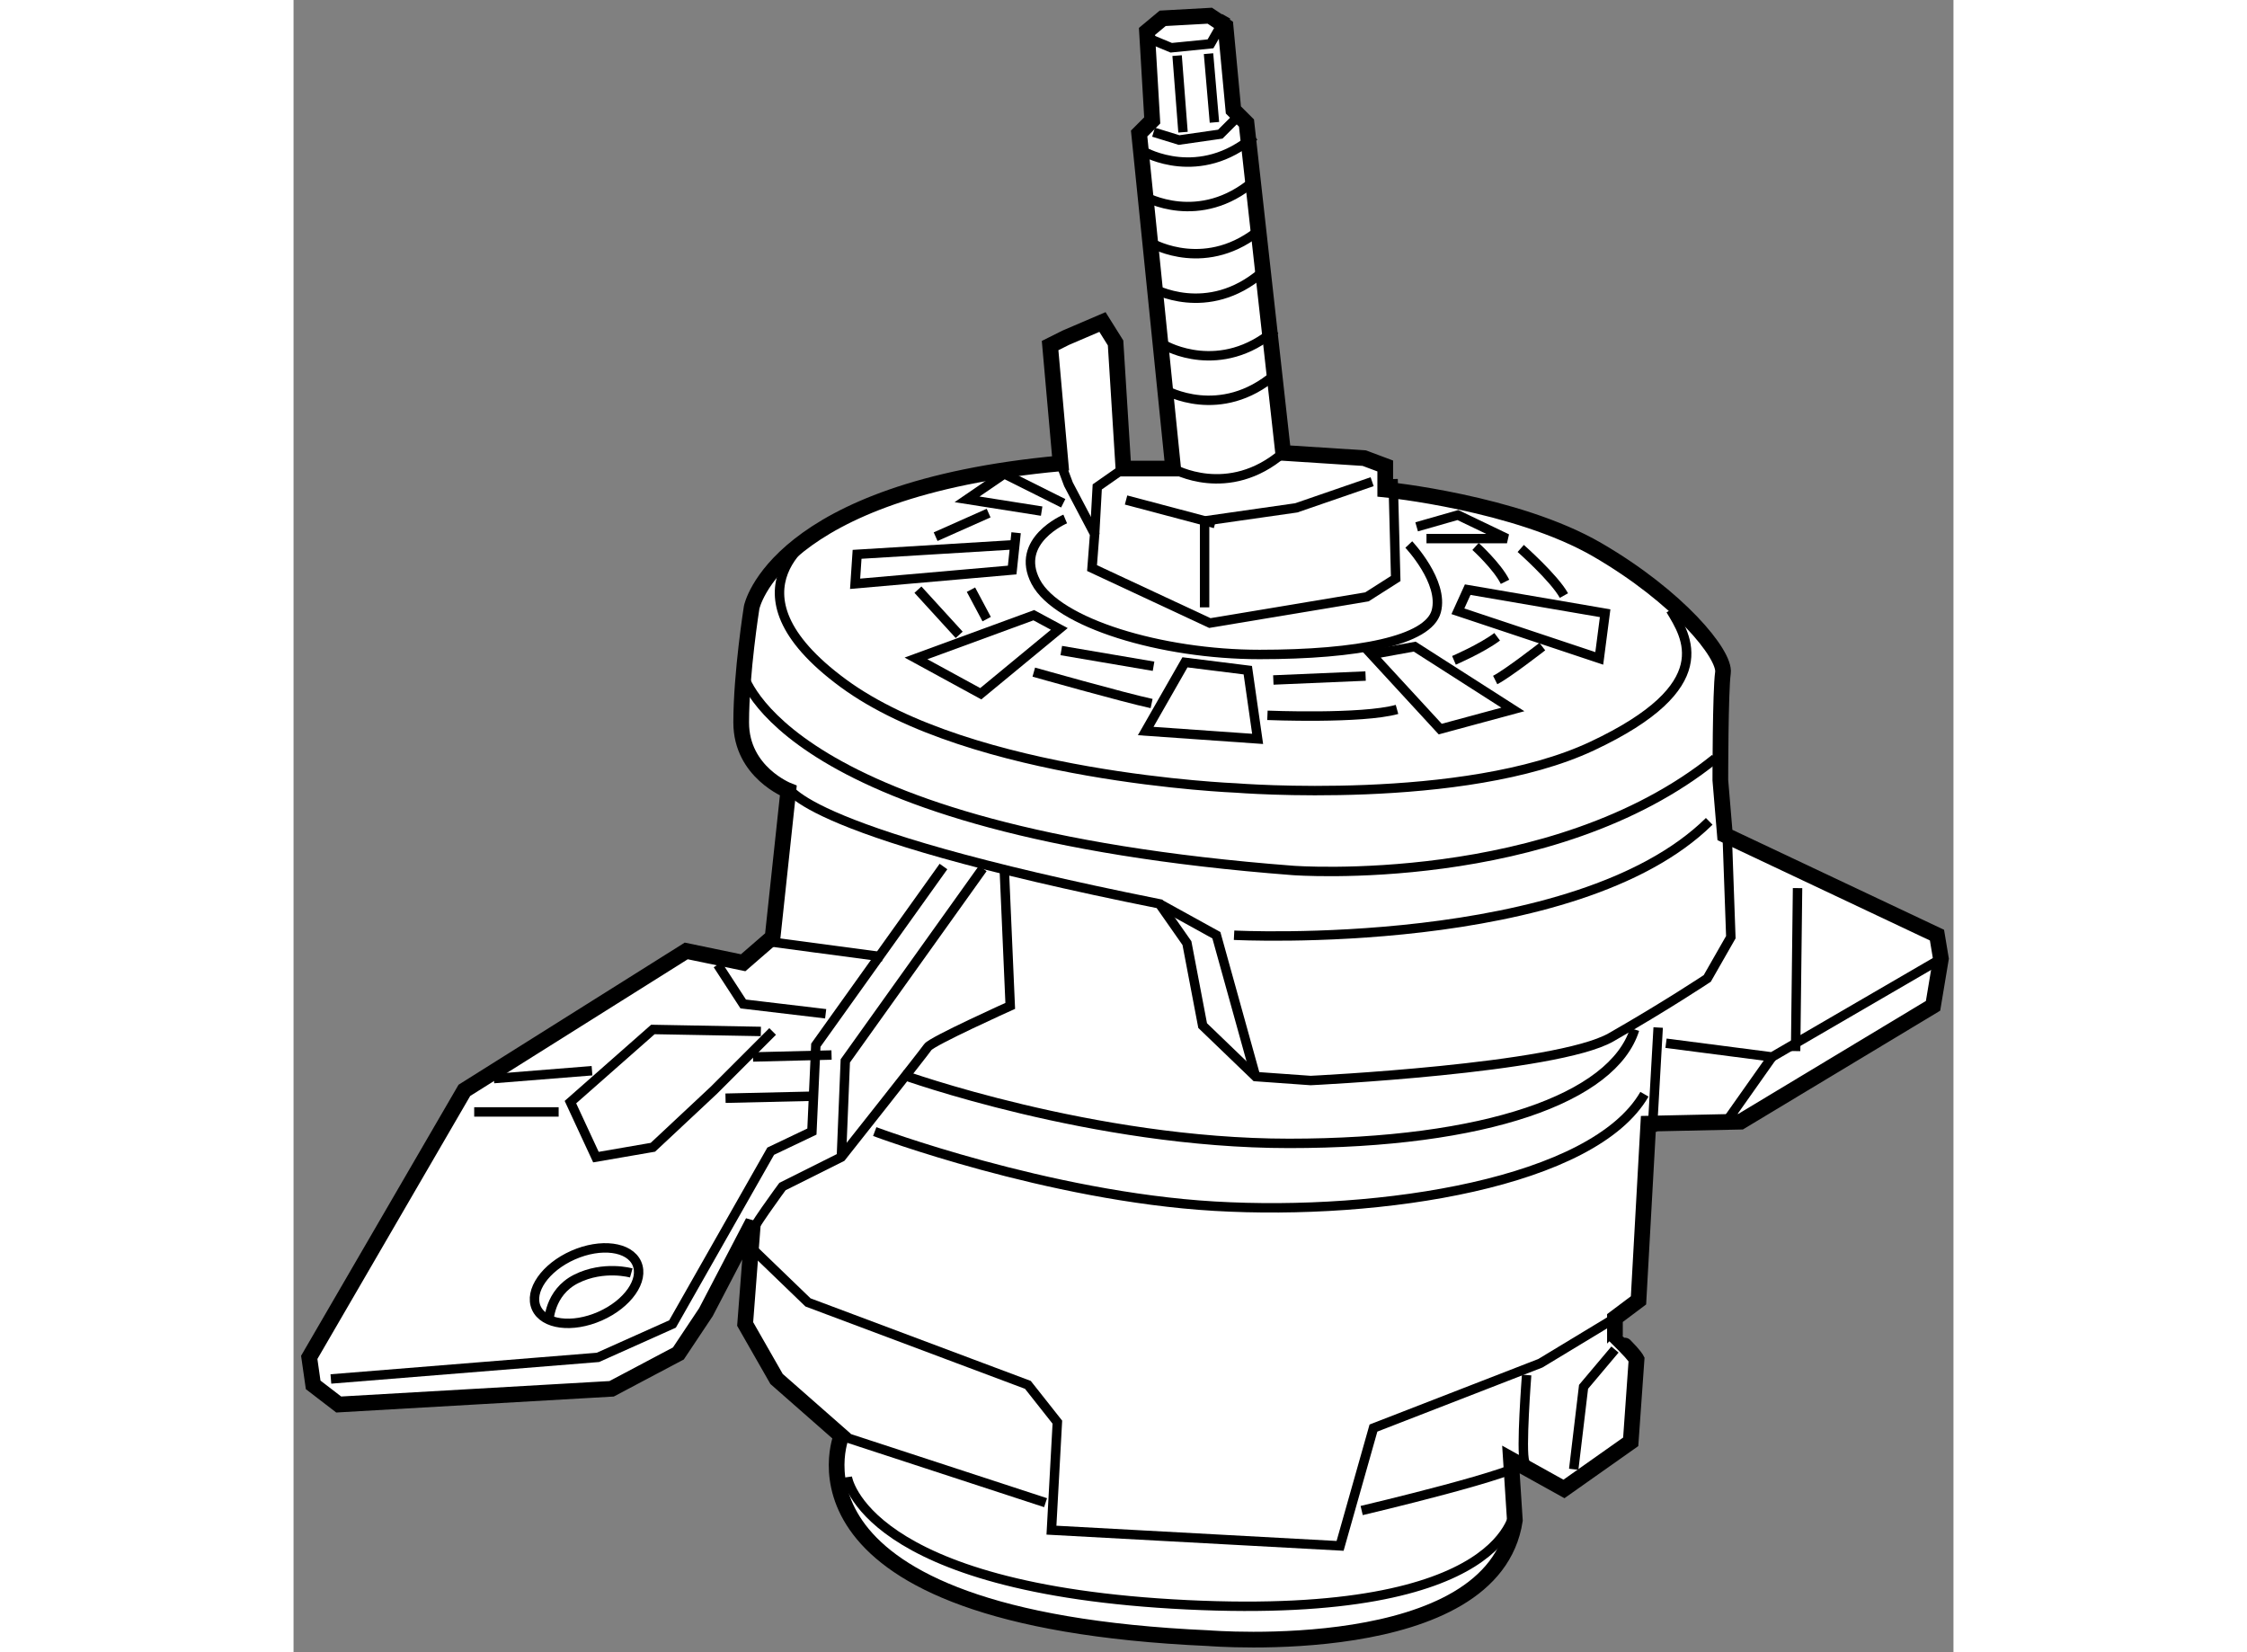 <?xml version="1.0" encoding="utf-8"?>
<!-- Generator: Adobe Illustrator 15.1.0, SVG Export Plug-In . SVG Version: 6.00 Build 0)  -->
<!DOCTYPE svg PUBLIC "-//W3C//DTD SVG 1.1//EN" "http://www.w3.org/Graphics/SVG/1.1/DTD/svg11.dtd">
<svg version="1.1" xmlns="http://www.w3.org/2000/svg" xmlns:xlink="http://www.w3.org/1999/xlink" x="0px" y="0px" width="244.8px"
	 height="180px" viewBox="29.624 96.73 52.839 52.593" enable-background="new 0 0 244.8 180" xml:space="preserve">
	
<rect x="29.624" y="96.73" width="52.839" height="52.593" fill="#808080" stroke="none"/>
	
<g><path fill="#FFFFFF" stroke="#000000" stroke-width="0.5" d="M75.042,121.563c0,0,0-2.833,0.083-3.417
				c0.083-0.583-1.417-2.416-4-3.916s-6.75-1.917-6.75-1.917v-0.75l-0.667-0.25l-2.583-0.167l-1.167-10.5l-0.417-0.416l-0.25-2.667
				l-0.5-0.333l-1.5,0.083l-0.5,0.417l0.167,2.833l-0.417,0.417l1.083,10.666h-1.583l-0.25-4l-0.417-0.666l-1.167,0.5l-0.5,0.25
				l0.333,3.75c-9.083,0.833-9.833,4.583-9.833,4.583s-0.333,2.083-0.333,3.667c0,1.583,1.5,2.166,1.5,2.166l-0.5,4.667l-0.938,0.813
				L42.125,127l-7.063,4.438l-4.938,8.5l0.125,0.875l0.813,0.625l8.688-0.5l2.125-1.125l0.875-1.313l1.5-2.875l-0.25,3.25l1,1.75
				l2.063,1.813c0,0-2.375,5.813,11.688,6.438c0,0,9.063,0.75,9.75-3.75l-0.125-1.938l1.688,0.938l2.125-1.5L72.375,140
				c0,0-0.063-0.125-0.375-0.438s-0.313-0.313-0.313-0.313v-0.563l0.75-0.563l0.313-5.625l2.938-0.063l6.125-3.688l0.25-1.5
				l-0.125-0.75l-6.75-3.188L75.042,121.563z"></path><path fill="none" stroke="#000000" stroke-width="0.3" d="M46.375,113.646c0,0-3.333,1.834,0.75,4.834s12.5,3.333,12.5,3.333
				s7.25,0.583,11.333-1.333c4.083-1.917,3-3.5,2.5-4.334"></path><polyline fill="none" stroke="#000000" stroke-width="0.3" points="54.042,111.479 54.292,112.146 55.125,113.729 55.042,114.813 
				58.792,116.563 63.792,115.729 64.708,115.146 64.625,111.979 		"></polyline><polyline fill="none" stroke="#000000" stroke-width="0.3" points="55.125,113.729 55.208,112.229 56.042,111.646 		"></polyline><polyline fill="none" stroke="#000000" stroke-width="0.3" points="58.625,116.063 58.625,113.313 61.542,112.896 63.958,112.063 
						"></polyline><line fill="none" stroke="#000000" stroke-width="0.3" x1="56.125" y1="112.646" x2="58.958" y2="113.396"></line><path fill="none" stroke="#000000" stroke-width="0.3" d="M57.625,111.646c0,0,1.75,1,3.5-0.5"></path><path fill="none" stroke="#000000" stroke-width="0.3" d="M57.375,109.146c0,0,1.75,1,3.5-0.5"></path><path fill="none" stroke="#000000" stroke-width="0.3" d="M57.375,107.729c0,0,1.75,1,3.5-0.5"></path><path fill="none" stroke="#000000" stroke-width="0.3" d="M56.958,105.896c0,0,1.75,1,3.5-0.5"></path><path fill="none" stroke="#000000" stroke-width="0.3" d="M56.958,104.479c0,0,1.75,1,3.5-0.5"></path><path fill="none" stroke="#000000" stroke-width="0.3" d="M56.708,102.979c0,0,1.75,1,3.5-0.5"></path><path fill="none" stroke="#000000" stroke-width="0.3" d="M56.708,101.563c0,0,1.75,1,3.5-0.5"></path><polyline fill="none" stroke="#000000" stroke-width="0.3" points="57,100.938 57.813,101.188 59.125,101 59.75,100.375 		"></polyline><polyline fill="none" stroke="#000000" stroke-width="0.3" points="56.813,97.938 57.563,98.25 58.813,98.125 59.313,97.25 		"></polyline><line fill="none" stroke="#000000" stroke-width="0.3" x1="57.75" y1="98.5" x2="57.938" y2="100.938"></line><line fill="none" stroke="#000000" stroke-width="0.3" x1="58.75" y1="98.438" x2="58.938" y2="100.625"></line><path fill="none" stroke="#000000" stroke-width="0.3" d="M54.188,113.25c0,0-1.625,0.688-0.938,2s4,2.313,7.125,2.313
				s5.375-0.438,5.625-1.375s-0.875-2.125-0.875-2.125"></path><polyline fill="none" stroke="#000000" stroke-width="0.3" points="53.438,113 51.063,112.625 52.25,111.813 54.125,112.75 		"></polyline><polyline fill="none" stroke="#000000" stroke-width="0.3" points="52.688,114.063 47.563,114.375 47.5,115.313 52.5,114.875 
				52.625,113.688 		"></polyline><polygon fill="none" stroke="#000000" stroke-width="0.3" points="53.188,116.313 49.438,117.688 51.5,118.813 54,116.75 		"></polygon><polygon fill="none" stroke="#000000" stroke-width="0.3" points="58,117.813 56.75,120 60.313,120.25 60,118.063 		"></polygon><polygon fill="none" stroke="#000000" stroke-width="0.3" points="65.313,117.313 63.938,117.563 66.125,119.938 68.438,119.313 
						"></polygon><polygon fill="none" stroke="#000000" stroke-width="0.3" points="67,115.5 66.688,116.188 71.188,117.688 71.375,116.25 		"></polygon><polyline fill="none" stroke="#000000" stroke-width="0.3" points="65.688,113.875 66,113.875 68.25,113.875 66.688,113.125 
				65.375,113.5 		"></polyline><line fill="none" stroke="#000000" stroke-width="0.3" x1="50.063" y1="113.813" x2="51.75" y2="113.063"></line><path fill="none" stroke="#000000" stroke-width="0.3" d="M49.5,115.5c1.313,1.438,1.313,1.438,1.313,1.438"></path><path fill="none" stroke="#000000" stroke-width="0.3" d="M53.188,118.125c0,0,2.875,0.813,3.75,1"></path><path fill="none" stroke="#000000" stroke-width="0.3" d="M60.625,119.5c0,0,3,0.125,4.125-0.188"></path><path fill="none" stroke="#000000" stroke-width="0.3" d="M69.375,117.313c0,0-1.125,0.875-1.5,1.063"></path><path fill="none" stroke="#000000" stroke-width="0.3" d="M68.688,114.188c0,0,1.063,0.938,1.375,1.5"></path><path fill="none" stroke="#000000" stroke-width="0.3" d="M67.25,114.125c0,0,0.688,0.625,0.938,1.125"></path><path fill="none" stroke="#000000" stroke-width="0.3" d="M66.563,117.75c0,0,0.875-0.375,1.375-0.75"></path><line fill="none" stroke="#000000" stroke-width="0.3" x1="60.813" y1="118.375" x2="63.75" y2="118.25"></line><line fill="none" stroke="#000000" stroke-width="0.3" x1="54.063" y1="117.438" x2="57" y2="117.938"></line><line fill="none" stroke="#000000" stroke-width="0.3" x1="51.188" y1="115.5" x2="51.688" y2="116.438"></line><path fill="none" stroke="#000000" stroke-width="0.3" d="M43.938,118.188c0,0,1.188,5,17.5,6.25c0,0,8.25,0.625,13.438-3.563"></path><path fill="none" stroke="#000000" stroke-width="0.3" d="M45.313,121.688c0,0,0,1.438,11.875,3.813l0.875,1.25l0.5,2.625
				L60.25,131l1.75,0.125c0,0,7.813-0.375,9.563-1.375s3.063-1.875,3.063-1.875l0.75-1.313l-0.125-3.5"></path><polyline fill="none" stroke="#000000" stroke-width="0.3" points="57.188,125.5 59,126.5 60.25,131 		"></polyline><path fill="none" stroke="#000000" stroke-width="0.3" d="M59.563,126.5c0,0,10.875,0.563,15.125-3.625"></path><path fill="none" stroke="#000000" stroke-width="0.3" d="M44.125,136.125c0-0.188,1.063-1.625,1.063-1.625l1.875-0.938
				c0,0,2.625-3.313,2.75-3.5s2.625-1.313,2.625-1.313l-0.188-4.313"></path><polyline fill="none" stroke="#000000" stroke-width="0.3" points="30.813,140.625 39.313,139.938 41.688,138.875 44.813,133.375 
				46.125,132.75 46.25,130 50.313,124.313 		"></polyline><polyline fill="none" stroke="#000000" stroke-width="0.3" points="51.563,124.375 47.188,130.5 47.063,133.563 		"></polyline><line fill="none" stroke="#000000" stroke-width="0.3" x1="44.625" y1="126.688" x2="48.375" y2="127.188"></line><polyline fill="none" stroke="#000000" stroke-width="0.3" points="43.125,127.438 43.938,128.688 46.563,129 		"></polyline><polyline fill="none" stroke="#000000" stroke-width="0.3" points="44.5,129.563 41.063,129.5 38.438,131.813 39.25,133.563 
				41.063,133.25 43,131.438 44.875,129.563 		"></polyline><line fill="none" stroke="#000000" stroke-width="0.3" x1="35.375" y1="132.125" x2="38.063" y2="132.125"></line><line fill="none" stroke="#000000" stroke-width="0.3" x1="43.375" y1="131.688" x2="46.125" y2="131.625"></line><line fill="none" stroke="#000000" stroke-width="0.3" x1="36" y1="131.063" x2="39.125" y2="130.813"></line><line fill="none" stroke="#000000" stroke-width="0.3" x1="44.25" y1="130.375" x2="46.75" y2="130.313"></line><ellipse transform="matrix(0.915 -0.404 0.404 0.915 -52.277 27.458)" fill="none" stroke="#000000" stroke-width="0.3" cx="38.938" cy="137.625" rx="1.75" ry="1.062"></ellipse><path fill="none" stroke="#000000" stroke-width="0.3" d="M37.75,138.813c0,0,0-0.938,0.875-1.375s1.75-0.188,1.75-0.188"></path><line fill="none" stroke="#000000" stroke-width="0.3" x1="73.063" y1="129.438" x2="72.875" y2="132.75"></line><polyline fill="none" stroke="#000000" stroke-width="0.3" points="73.313,129.938 76.688,130.375 82.063,127.25 		"></polyline><line fill="none" stroke="#000000" stroke-width="0.3" x1="77.5" y1="125" x2="77.438" y2="130.188"></line><line fill="none" stroke="#000000" stroke-width="0.3" x1="75.188" y1="132.5" x2="76.688" y2="130.375"></line><path fill="none" stroke="#000000" stroke-width="0.3" d="M49,130.938c0,0,6.063,2.188,12.313,2.188s10.313-1.438,11-3.625"></path><path fill="none" stroke="#000000" stroke-width="0.3" d="M48.125,132.75c0,0,5.5,2.063,10.813,2.375s12.063-0.75,13.688-3.563"></path><polyline fill="none" stroke="#000000" stroke-width="0.3" points="44.25,136.5 46,138.188 53,140.813 53.938,142 53.75,145.438 
				62.938,145.938 64,142.188 69.313,140.125 71.688,138.688 		"></polyline><line fill="none" stroke="#000000" stroke-width="0.3" x1="47.063" y1="142.438" x2="53.563" y2="144.563"></line><path fill="none" stroke="#000000" stroke-width="0.3" d="M63.625,144.813c0,0,5.313-1.25,5.188-1.563s0.063-2.75,0.063-2.75"></path><polyline fill="none" stroke="#000000" stroke-width="0.3" points="71.688,139.688 70.688,140.875 70.375,143.5 		"></polyline><path fill="none" stroke="#000000" stroke-width="0.3" d="M47.25,143.75c0,0,0.5,3.563,10.813,4.063S68.5,144.75,68.5,144.75"></path></g>


</svg>